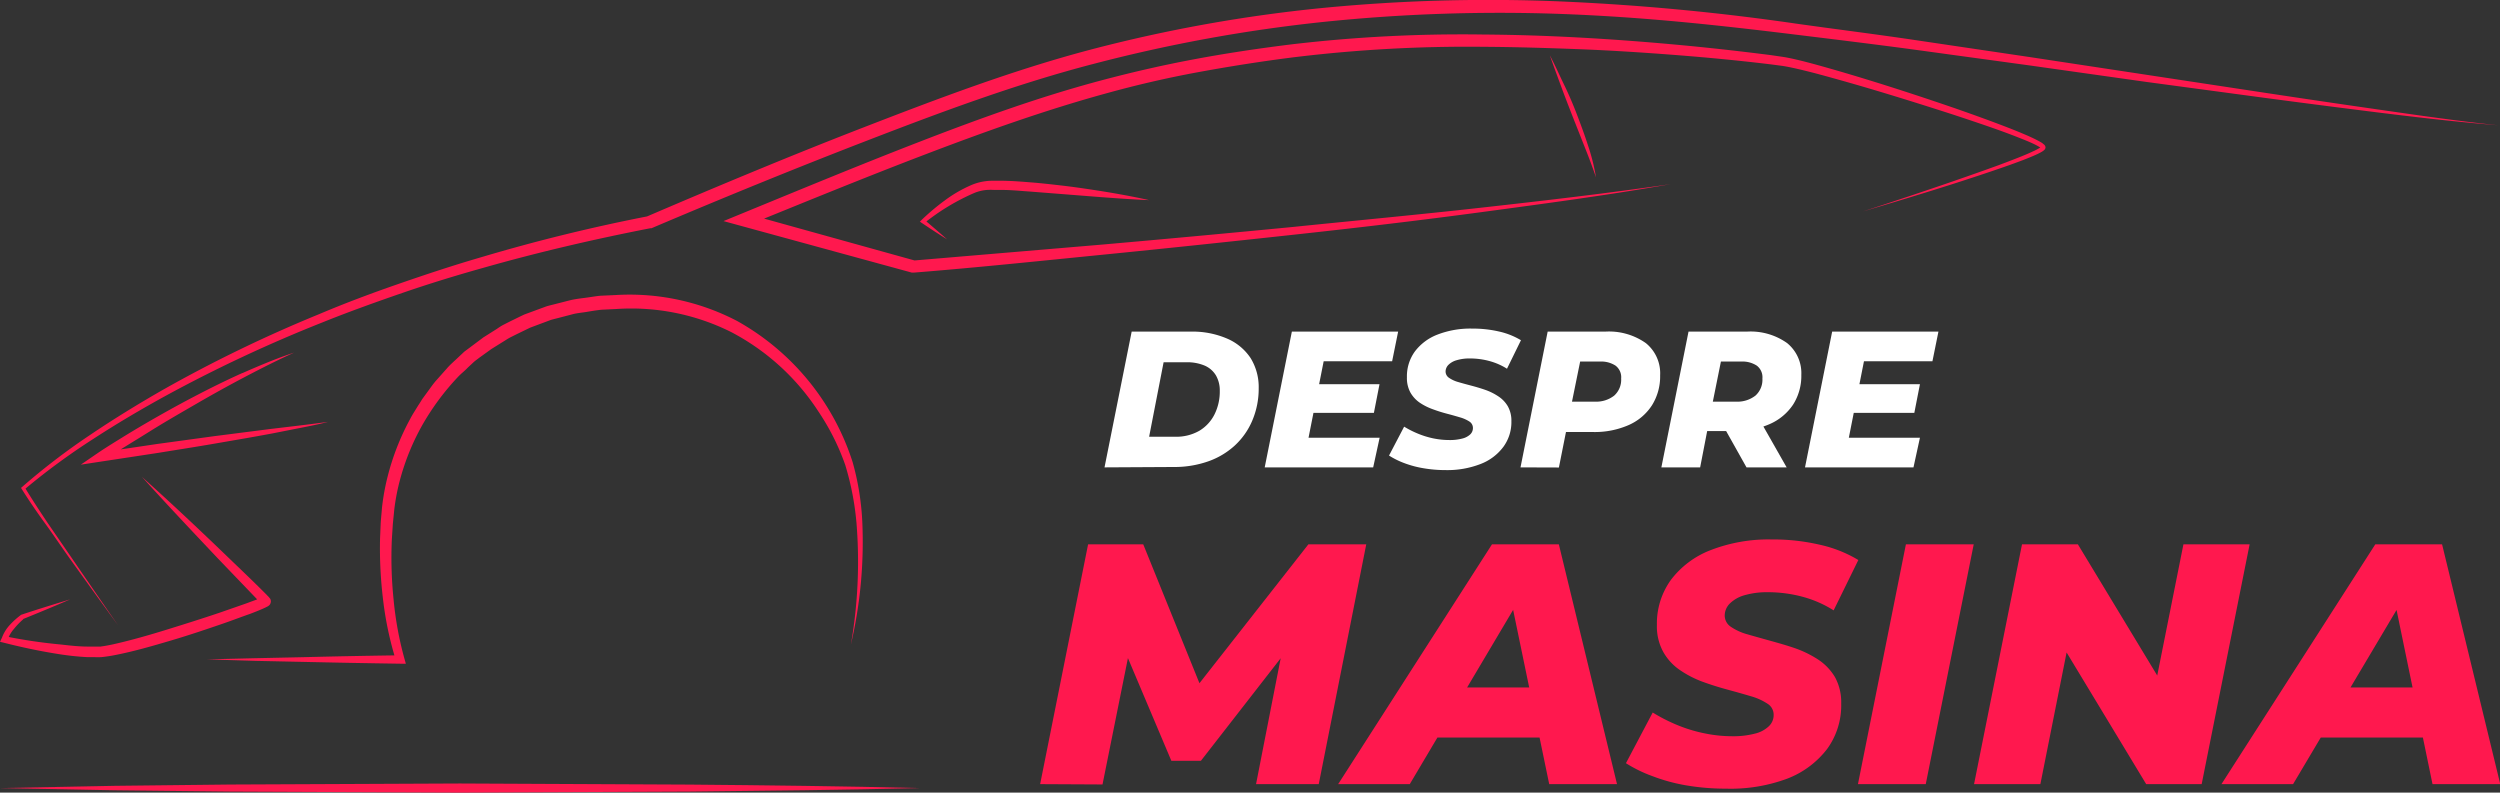 <?xml version="1.0" encoding="UTF-8"?>
<svg xmlns="http://www.w3.org/2000/svg" id="Layer_1" data-name="Layer 1" viewBox="0 0 386.73 122.61">
  <rect x="0" y="0" width="386.73" height="122.61" fill="#333333" stroke="none"/>
  <defs>
    <style>.cls-1{fill:#ff184e;}.cls-2{fill:#fff;}</style>
  </defs>
  <path class="cls-1" d="M258.42,28.49c-9.67,1.7-19.41,3-29.14,4.31s-19.5,2.46-29.26,3.52-19.53,2.1-29.31,3.07-19.54,2-29.34,2.78l-.16,0-.16,0-26.32-7.2-2.81-.77,2.7-1.11c9.16-3.76,18.3-7.55,27.55-11.13,4.62-1.79,9.27-3.53,14-5.16s9.44-3.1,14.25-4.38,9.67-2.39,14.56-3.3,9.8-1.64,14.73-2.25a226,226,0,0,1,29.75-1.53c9.93.07,19.84.66,29.71,1.56,4.94.45,9.87,1,14.79,1.63l1.85.27c.64.1,1.26.23,1.87.37,1.22.28,2.42.6,3.62.93q3.58,1,7.14,2.09c4.74,1.45,9.45,3,14.13,4.61,2.34.82,4.67,1.65,7,2.54,1.16.44,2.31.89,3.46,1.38.57.24,1.14.49,1.71.77.28.14.56.28.84.44s.29.17.43.28l.22.18.12.15a.94.94,0,0,1,.06.15.31.31,0,0,1,0,.2c-.05.23-.1.21-.13.26l-.13.12c-.09.08-.15.1-.22.16a3.18,3.18,0,0,1-.44.24c-.28.16-.57.27-.86.41-.57.24-1.15.48-1.73.7-1.16.44-2.33.86-3.5,1.26-2.34.81-4.69,1.58-7.05,2.34-4.72,1.51-9.45,2.93-14.2,4.34q7.06-2.29,14.08-4.71c2.33-.81,4.67-1.63,7-2.48,1.15-.43,2.31-.87,3.45-1.33.57-.23,1.14-.47,1.69-.73a8.72,8.72,0,0,0,.81-.4l.38-.21s.13-.08.15-.11a.08.08,0,0,1,0,0s0-.07,0,.07a.21.21,0,0,0,0,.09.05.05,0,0,0,0,0l0,0a.53.53,0,0,0-.14-.11,3.13,3.13,0,0,0-.36-.22c-.26-.15-.53-.28-.81-.41-.55-.25-1.12-.49-1.69-.71-1.14-.46-2.29-.89-3.45-1.31-2.33-.83-4.67-1.61-7-2.38-4.7-1.52-9.42-3-14.16-4.39-2.37-.69-4.75-1.36-7.13-2-1.19-.31-2.39-.61-3.58-.87-.6-.13-1.19-.25-1.77-.33l-1.83-.24c-4.9-.59-9.82-1.06-14.74-1.44s-9.85-.7-14.79-.89-9.86-.34-14.8-.37a221.62,221.62,0,0,0-29.49,1.64c-4.89.62-9.76,1.39-14.6,2.28s-9.63,2-14.38,3.32c-9.49,2.61-18.78,5.94-28,9.46s-18.39,7.28-27.55,11L115.26,33l26.29,7.31-.33,0,29.34-2.48q14.67-1.29,29.33-2.71c9.77-1,19.55-1.91,29.3-3S248.7,29.9,258.42,28.49ZM368.31,17q-9-1.29-18.09-2.67L314.07,8.84,296,6.16c-6-.89-12.09-1.65-18.12-2.5A361.74,361.74,0,0,0,241.37.22a265.53,265.53,0,0,0-36.66,1,230.72,230.72,0,0,0-36.13,6.49c-11.86,3.14-23.32,7.48-34.69,11.88S111.24,28.7,100,33.52l.19-.06Q87.16,36,74.37,39.81c-4.27,1.24-8.48,2.64-12.67,4.09s-8.34,3-12.44,4.74a213,213,0,0,0-23.95,11.6c-3.85,2.2-7.64,4.52-11.31,7A103.06,103.06,0,0,0,3.42,75.33l-.17.14.12.19C4.52,77.49,5.73,79.26,7,81s2.45,3.52,3.7,5.27q3.75,5.24,7.55,10.44-3.67-5.3-7.3-10.61L7.3,80.79C6.11,79,4.93,77.21,3.83,75.39l-.05.33A103.68,103.68,0,0,1,14.43,67.9c3.7-2.41,7.51-4.65,11.38-6.77a220.34,220.34,0,0,1,24-11.23c4.09-1.65,8.25-3.14,12.42-4.58s8.39-2.73,12.64-3.92C83.32,39,91.92,37,100.58,35.31l.09,0,.1,0c11.2-4.76,22.49-9.37,33.85-13.75s22.78-8.62,34.52-11.67a238.49,238.49,0,0,1,35.78-6.52A264.54,264.54,0,0,1,241.3,2.15c6.07.22,12.14.63,18.19,1.19s12.1,1.26,18.14,2,12.11,1.48,18.14,2.29l18.11,2.48L332,12.67l18.13,2.44q9.06,1.21,18.14,2.34c6.05.75,12.11,1.44,18.18,1.93C380.38,18.75,374.35,17.87,368.31,17ZM33.68,86.36l6,6.25.69.73,0,0h0s0,.06-.09-.29a.85.85,0,0,1,.21-.61l0,0,.07,0h0l-.09,0-.45.19-2,.74L34,94.77c-2.72.92-5.46,1.78-8.2,2.63s-5.5,1.64-8.25,2.26c-.69.15-1.38.28-2,.36-.32,0-.65,0-1,0s-.69,0-1,0c-1.4,0-2.82-.17-4.24-.33C6.42,99.42,3.58,99,.77,98.42l.38.64a5.06,5.06,0,0,1,1-1.76,10.57,10.57,0,0,1,1.47-1.52l-.09,0c2.45-1,4.89-2,7.32-3.06-2.53.76-5.06,1.55-7.57,2.38h0l0,0a11.91,11.91,0,0,0-1.72,1.53,5.93,5.93,0,0,0-1.25,2L0,99.28l.54.13c2.82.72,5.65,1.32,8.52,1.77a42,42,0,0,0,4.37.47c.37,0,.74,0,1.11,0a11.45,11.45,0,0,0,1.16,0,21.91,21.91,0,0,0,2.22-.34c2.88-.57,5.66-1.38,8.44-2.2s5.51-1.74,8.24-2.68c1.37-.47,2.73-1,4.09-1.47.68-.26,1.35-.52,2-.81.17-.08.34-.15.53-.25l.16-.08.11-.07.13-.09.06-.06a.89.89,0,0,0,.22-.64c-.06-.36-.11-.33-.09-.32l0,0,0,0-.07-.09-.14-.17a2.88,2.88,0,0,0-.23-.24l-.19-.2-.39-.39c-2-2-4.12-4-6.19-6-4.16-4-8.35-7.94-12.65-11.79C25.78,78,29.72,82.17,33.68,86.36Zm5.82,15.87,7.48.16q7.47.17,14.94.28h.86l-.24-.86a52.63,52.63,0,0,1-1.66-9.13,63,63,0,0,1-.26-9.31l.15-2.32L61,78.75a32.8,32.8,0,0,1,.87-4.5,36.57,36.57,0,0,1,3.45-8.48,38.76,38.76,0,0,1,5.43-7.36c.51-.57,1.11-1,1.65-1.58l.84-.78c.28-.26.6-.47.9-.71L76,54l1.94-1.21c.33-.2.64-.41,1-.6l1-.5,2.06-1,2.14-.8,1.07-.4c.37-.11.74-.19,1.11-.29l2.22-.58c.74-.2,1.51-.25,2.26-.38s1.51-.25,2.27-.33l2.3-.11a34.54,34.54,0,0,1,17.78,3.59,36,36,0,0,1,13.46,12.28,36.44,36.44,0,0,1,4.14,8.25A43.62,43.62,0,0,1,132.5,81a74.61,74.61,0,0,1-.88,18.74,69.78,69.78,0,0,0,1.78-18.81,41.11,41.11,0,0,0-1.5-9.43A38.4,38.4,0,0,0,114,49.64a35.92,35.92,0,0,0-18.74-4l-2.41.11c-.81.08-1.6.23-2.4.33s-1.61.2-2.39.4l-2.35.6c-.39.1-.79.19-1.18.31l-1.14.42-2.28.84c-.73.34-1.46.71-2.19,1.06l-1.08.55c-.36.19-.69.42-1,.63l-2.06,1.3L72.8,53.67c-.32.25-.65.48-1,.75l-.89.84c-.58.56-1.21,1.08-1.74,1.69l-1.61,1.81c-.55.6-1,1.29-1.48,1.93l-.73,1c-.22.34-.42.69-.64,1-.41.69-.87,1.36-1.24,2.08a38.25,38.25,0,0,0-3.52,9,35.34,35.34,0,0,0-.86,4.77c-.06.8-.15,1.59-.2,2.39l-.1,2.39a66.07,66.07,0,0,0,.48,9.54,51.6,51.6,0,0,0,2,9.37l.62-.86q-7.47.1-14.94.29l-7.48.16L32,102Zm-2-44.53c-2.59,1.16-5.14,2.43-7.66,3.75s-5,2.71-7.46,4.14C21.17,66.3,20,67,18.74,67.78s-2.4,1.48-3.64,2.32l-2.6,1.78,3.14-.48,8.81-1.34c2.93-.48,5.86-.93,8.79-1.44s5.85-1,8.78-1.55l4.37-.86c1.46-.29,2.92-.57,4.36-.95-2.94.4-5.89.74-8.84,1.09l-8.84,1.13-8.83,1.21L15.43,70,16,71.26c2.26-1.54,4.74-3,7.13-4.5s4.86-2.91,7.31-4.33,4.92-2.79,7.43-4.11,5-2.58,7.62-3.77C42.76,55.44,40.14,56.56,37.53,57.7ZM143,34l0,.5a34,34,0,0,1,7.69-4.64,6.57,6.57,0,0,1,2-.48,9.57,9.57,0,0,1,1.09,0c.36,0,.74,0,1.12,0,1.5,0,3,.16,4.54.26l9.15.72c3.05.24,6.11.47,9.18.6-3-.67-6-1.19-9.06-1.65-1.52-.23-3-.44-4.57-.62s-3.05-.35-4.58-.47-3.07-.25-4.63-.26c-.39,0-.78,0-1.18,0s-.77,0-1.21.06a8.22,8.22,0,0,0-2.38.65A20.33,20.33,0,0,0,146.16,31a35.11,35.11,0,0,0-3.57,3l-.29.29.31.21c1.29.86,2.57,1.71,3.89,2.52Q144.77,35.49,143,34Zm98.48-20.67c.58,1.58,1.19,3.14,1.8,4.71l1.85,4.68c.31.78.62,1.56.91,2.35s.58,1.57.85,2.38a30.79,30.79,0,0,0-1.23-4.92c-.51-1.61-1.1-3.18-1.7-4.76s-1.26-3.12-2-4.65-1.41-3.06-2.21-4.55C240.31,10.17,240.9,11.75,241.48,13.33Z"></path>
  <path class="cls-1" d="M142.3,121.91c-11.86.29-23.72.42-35.58.54l-35.57.16-35.58-.16-17.78-.2L0,121.91l17.79-.35,17.78-.2,35.58-.16,35.57.17C118.58,121.48,130.44,121.61,142.3,121.91Z"></path>
  <path class="cls-2" d="M170.86,72.3l4.2-21h9.12a13.46,13.46,0,0,1,5.65,1.08,8.25,8.25,0,0,1,3.62,3,8.53,8.53,0,0,1,1.26,4.7,12.59,12.59,0,0,1-1,5,11.14,11.14,0,0,1-2.7,3.84,11.93,11.93,0,0,1-4.14,2.46,15.73,15.73,0,0,1-5.31.86Zm6.9-4.74h4a7.16,7.16,0,0,0,3.78-.93,6.17,6.17,0,0,0,2.34-2.54,7.89,7.89,0,0,0,.81-3.61,4.64,4.64,0,0,0-.59-2.4,3.77,3.77,0,0,0-1.74-1.52,6.9,6.9,0,0,0-2.86-.52H180Z"></path>
  <path class="cls-2" d="M202.42,67.71h11l-1,4.59H195.64l4.2-21h16.44l-.93,4.59H204.76Zm1.23-8.28h9.75l-.87,4.44h-9.75Z"></path>
  <path class="cls-2" d="M223.63,72.72a20.24,20.24,0,0,1-3.45-.29,15.6,15.6,0,0,1-3-.81,12.42,12.42,0,0,1-2.31-1.15L217.21,66a15,15,0,0,0,2.23,1.12,13.32,13.32,0,0,0,2.36.71,12.21,12.21,0,0,0,2.4.24,7.34,7.34,0,0,0,2-.23,2.74,2.74,0,0,0,1.23-.64,1.35,1.35,0,0,0,.42-1,1.17,1.17,0,0,0-.56-1,5.33,5.33,0,0,0-1.45-.64c-.6-.18-1.27-.37-2-.56s-1.46-.42-2.19-.69a9.1,9.1,0,0,1-2-1,4.77,4.77,0,0,1-1.46-1.57,4.67,4.67,0,0,1-.55-2.37,6.52,6.52,0,0,1,1.23-4,7.92,7.92,0,0,1,3.49-2.61,14.08,14.08,0,0,1,5.36-.93,18.08,18.08,0,0,1,4.2.46,11.4,11.4,0,0,1,3.36,1.34l-2.16,4.41a9.94,9.94,0,0,0-2.72-1.19,11.48,11.48,0,0,0-3-.4,6.91,6.91,0,0,0-2.06.27,2.94,2.94,0,0,0-1.29.73,1.49,1.49,0,0,0-.43,1,1.18,1.18,0,0,0,.54,1,4.79,4.79,0,0,0,1.45.66c.61.18,1.28.36,2,.55s1.46.41,2.18.66a9,9,0,0,1,2,1,4.63,4.63,0,0,1,1.47,1.55,4.54,4.54,0,0,1,.54,2.31,6.47,6.47,0,0,1-1.23,3.93A7.93,7.93,0,0,1,229,71.79,14.17,14.17,0,0,1,223.63,72.72Z"></path>
  <path class="cls-2" d="M235.21,72.3l4.2-21h8.88a9.88,9.88,0,0,1,6.3,1.77,6,6,0,0,1,2.22,5,8.42,8.42,0,0,1-1.26,4.62,8.23,8.23,0,0,1-3.6,3.06,13.07,13.07,0,0,1-5.52,1.08h-6.81l3.15-2.64-1.62,8.13Zm7.41-7.44-2.07-2.73h6.15a4.5,4.5,0,0,0,3-.93,3.29,3.29,0,0,0,1.08-2.64,2.25,2.25,0,0,0-.87-2,4.08,4.08,0,0,0-2.43-.63h-5.7L245,53.16Z"></path>
  <path class="cls-2" d="M257,72.3l4.2-21h9a9.75,9.75,0,0,1,6.25,1.77A6,6,0,0,1,278.65,58a8.26,8.26,0,0,1-1.28,4.6,8.36,8.36,0,0,1-3.61,3,13.07,13.07,0,0,1-5.52,1.08h-6.81l3.15-2.55L263,72.3Zm7.41-7.44-2.07-2.73h6.15a4.55,4.55,0,0,0,3.06-.93,3.29,3.29,0,0,0,1.08-2.64,2.25,2.25,0,0,0-.87-2,4.08,4.08,0,0,0-2.43-.63h-5.73l3.18-2.82Zm5.76,7.44-4.29-7.65h6.15l4.35,7.65Z"></path>
  <path class="cls-2" d="M286,67.71h11l-1,4.59H279.22l4.2-21h16.44l-.93,4.59H288.34Zm1.23-8.28H297l-.87,4.44h-9.75Z"></path>
  <path class="cls-1" d="M160.9,121.3l7.42-37.1h8.53l10.23,25.28h-4.51L202.4,84.2h8.95L204,121.3h-9.7l4.4-22.48,1.75,0-14.68,18.87H181.2l-8-18.92,1.86.16-4.51,22.42Z"></path>
  <path class="cls-1" d="M207,121.3,230.8,84.2h10.34l9,37.1H239.65L233,89.18h4.13L218.08,121.3Zm10.38-7.21,4.25-7.74h18.12l1.17,7.74Z"></path>
  <path class="cls-1" d="M267,122a36.48,36.48,0,0,1-6.1-.5,27.5,27.5,0,0,1-5.29-1.44,21.06,21.06,0,0,1-4.09-2l4.14-7.84a26.56,26.56,0,0,0,3.95,2,22.82,22.82,0,0,0,4.16,1.24,21,21,0,0,0,4.24.43,13.16,13.16,0,0,0,3.44-.4,4.69,4.69,0,0,0,2.17-1.14,2.38,2.38,0,0,0,.75-1.75,2,2,0,0,0-1-1.77,9.07,9.07,0,0,0-2.57-1.14c-1.06-.32-2.24-.65-3.53-1s-2.58-.75-3.87-1.22a16,16,0,0,1-3.52-1.81,8.35,8.35,0,0,1-2.57-2.78,8.16,8.16,0,0,1-1-4.18,11.52,11.52,0,0,1,2.17-7,14,14,0,0,1,6.17-4.61,24.77,24.77,0,0,1,9.46-1.64,31.71,31.71,0,0,1,7.42.82,19.77,19.77,0,0,1,5.94,2.36l-3.82,7.79a17.38,17.38,0,0,0-4.79-2.1,20.64,20.64,0,0,0-5.38-.71,12.45,12.45,0,0,0-3.63.47,5.27,5.27,0,0,0-2.28,1.3,2.64,2.64,0,0,0-.77,1.83,2.09,2.09,0,0,0,.95,1.75,8.64,8.64,0,0,0,2.58,1.17c1.07.31,2.26.64,3.55,1s2.57.72,3.84,1.16a16.51,16.51,0,0,1,3.55,1.75,8.36,8.36,0,0,1,2.6,2.73,8.1,8.1,0,0,1,.95,4.08,11.45,11.45,0,0,1-2.17,7,14.14,14.14,0,0,1-6.2,4.61A25.16,25.16,0,0,1,267,122Z"></path>
  <path class="cls-1" d="M287.41,121.3l7.42-37.1h10.49l-7.42,37.1Z"></path>
  <path class="cls-1" d="M305.37,121.3l7.42-37.1h8.64l15,24.8-3.6-.11,4.93-24.69H348l-7.42,37.1H332L317,96.49l3.55.11-4.92,24.7Z"></path>
  <path class="cls-1" d="M343.64,121.3l23.8-37.1h10.33l9,37.1H376.29l-6.63-32.12h4.14L354.72,121.3ZM354,114.09l4.24-7.74h18.12l1.17,7.74Z"></path>
</svg>
